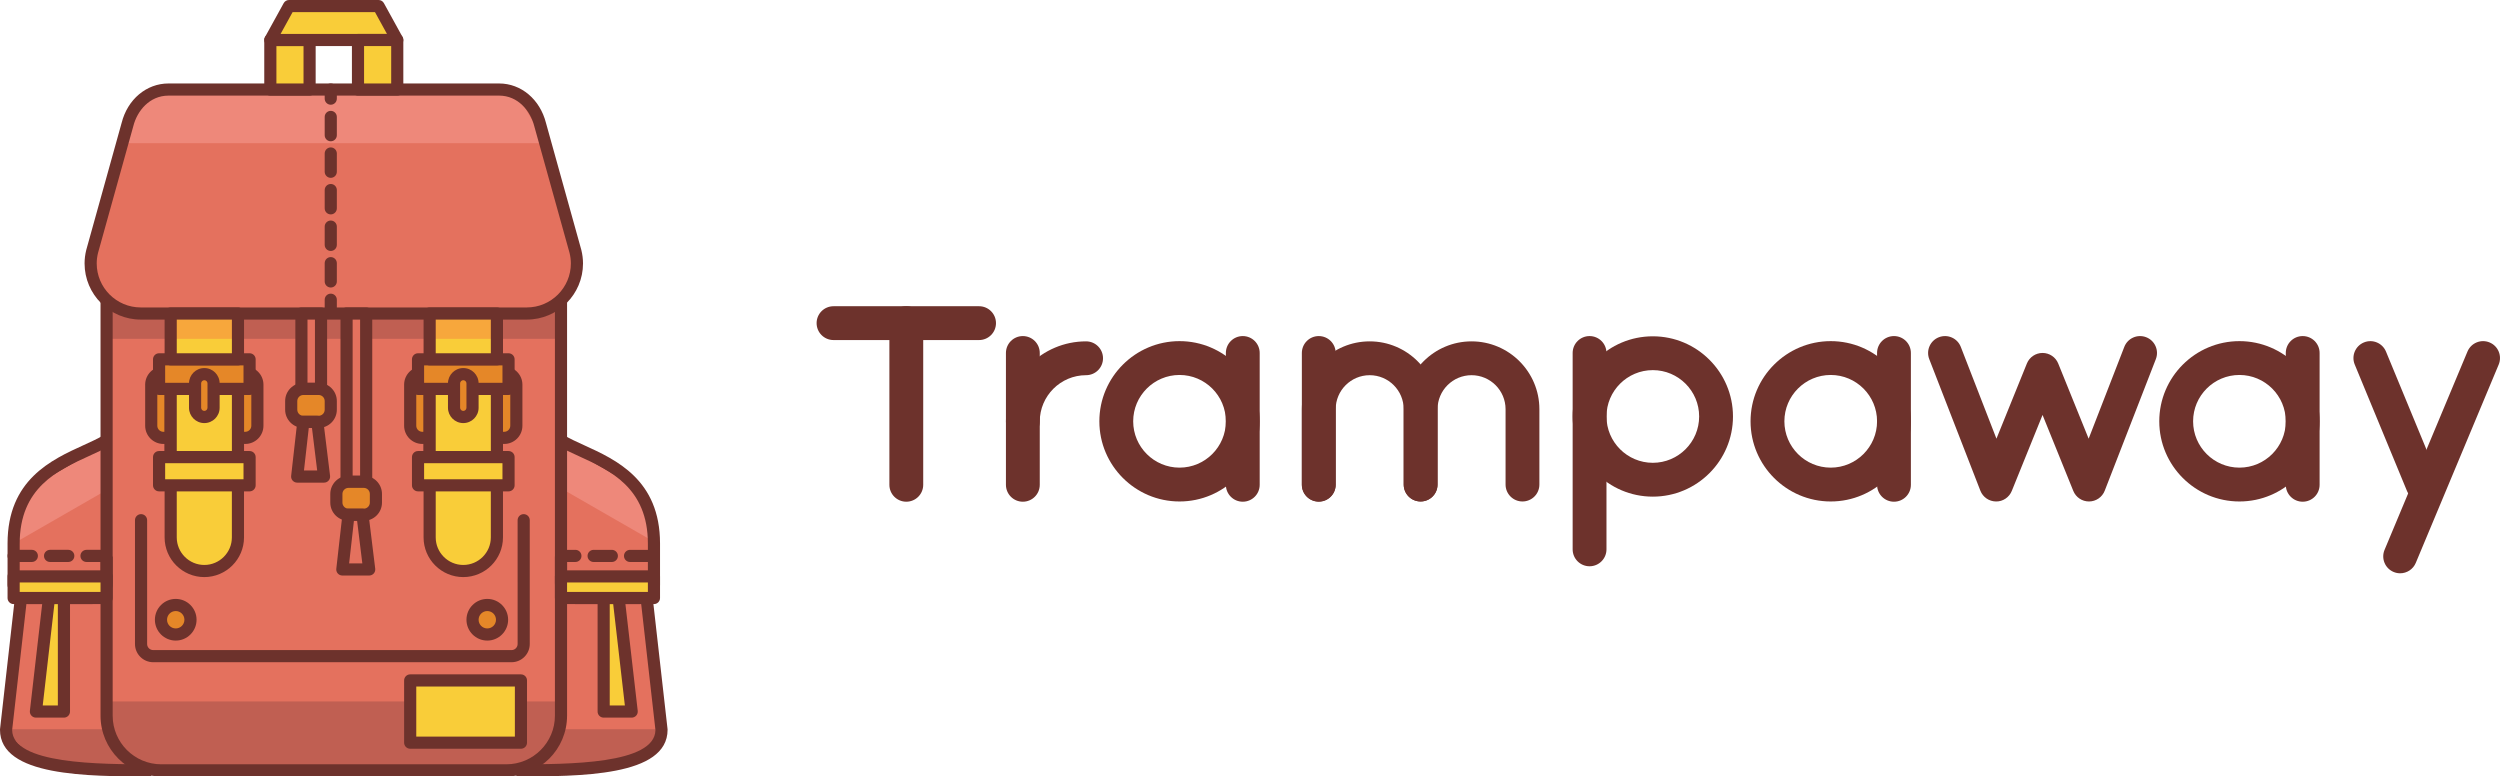 <?xml version="1.0" encoding="utf-8"?>
<!-- Generator: Adobe Illustrator 16.0.0, SVG Export Plug-In . SVG Version: 6.00 Build 0)  -->
<!DOCTYPE svg PUBLIC "-//W3C//DTD SVG 1.1//EN" "http://www.w3.org/Graphics/SVG/1.1/DTD/svg11.dtd">
<svg version="1.1" id="Warstwa_1" xmlns="http://www.w3.org/2000/svg" xmlns:xlink="http://www.w3.org/1999/xlink" x="0px" y="0px"
	 width="314.096px" height="97.551px" viewBox="0 0 314.096 97.551" enable-background="new 0 0 314.096 97.551"
	 xml:space="preserve">
<polygon fill="#E4715E" points="66.597,57.43 59.368,92.892 67.278,96.789 73.507,96.789 80.034,95.284 82.799,93.08 82.799,88.885 
	81.343,76.008 82.167,74.4 82.167,68.284 81.238,63.413 79.073,60.292 71.092,55.68 "/>
<polygon fill="#E4715E" points="4.805,60.292 2.64,63.413 1.712,68.285 1.712,74.4 2.535,76.008 1.079,88.885 1.079,93.08 
	3.844,95.285 10.371,96.789 16.599,96.789 24.51,92.892 17.281,57.43 12.786,55.68 "/>
<polygon fill="#EE887A" points="15.362,54.25 4.805,60.292 1.712,65.292 1.712,68.285 13.92,61.267 "/>
<polygon fill="#EE887A" points="68.9,54.25 79.457,60.292 82.55,65.292 82.55,68.285 70.342,61.267 "/>
<path fill="#6D322C" d="M4.014,94.932L1.46,92.896l-0.001-3.968l1.468-12.992l-0.834-1.628l-0.006-5.953L3,63.564l2.07-2.986
	l7.749-4.475l4.131,1.607l7.127,34.97l-7.565,3.726h-6.097L4.014,94.932z M4.614,59.961l-2.288,3.234l-0.995,5.088v6.208
	l0.812,1.587L0.698,88.885v4.378l2.908,2.318l6.679,1.578l6.403,0.011l8.254-4.066l-7.329-35.955l-4.858-1.89L4.614,59.961z"/>
<path fill="#6D322C" d="M59.8,92.678l7.129-34.968l4.131-1.608l7.749,4.477l2.07,2.984l0.905,4.722v6.023l-0.833,1.628l1.466,12.949
	v4.01l-2.553,2.037l-6.401,1.475h-6.096L59.8,92.678z M66.264,57.149l-7.33,35.954l8.256,4.066h6.36l6.569-1.513l3.061-2.395
	l-0.002-4.42L81.735,76.08l0.812-1.587l-0.006-6.279l-0.928-4.872l-2.226-3.267l-8.263-4.816L66.264,57.149z"/>
<g>
	<defs>
		<rect id="SVGID_1_" y="0" width="314.096" height="97.551"/>
	</defs>
	<clipPath id="SVGID_2_">
		<use xlink:href="#SVGID_1_"  overflow="visible"/>
	</clipPath>
	<path clip-path="url(#SVGID_2_)" fill="#E4715E" d="M63.615,25.32H45.281h-6.687H20.26c-3.777,0-6.867,3.09-6.867,6.867v57.734
		c0,3.776,3.09,6.867,6.867,6.867h18.334h6.687h18.334c3.777,0,6.867-3.091,6.867-6.867V32.187
		C70.482,28.41,67.392,25.32,63.615,25.32"/>
	<rect x="13.393" y="36.894" clip-path="url(#SVGID_2_)" fill="#C05F52" width="56.964" height="5.675"/>
	<rect x="13.393" y="88.126" clip-path="url(#SVGID_2_)" fill="#C05F52" width="56.964" height="8.782"/>
	<polygon clip-path="url(#SVGID_2_)" fill="#C05F52" points="15.362,96.909 4.511,95.796 0.649,91.618 13.92,91.618 	"/>
	<polygon clip-path="url(#SVGID_2_)" fill="#C05F52" points="68.965,96.909 79.816,95.796 83.679,91.618 70.408,91.618 	"/>
	<path clip-path="url(#SVGID_2_)" fill="#6D322C" d="M63.615,97.551H20.26c-4.207,0-7.63-3.423-7.63-7.63V32.187
		c0-4.207,3.423-7.63,7.63-7.63h43.355c4.207,0,7.63,3.423,7.63,7.63v57.734C71.245,94.128,67.822,97.551,63.615,97.551
		 M20.26,26.083c-3.366,0-6.104,2.738-6.104,6.104v57.734c0,3.365,2.738,6.104,6.104,6.104h43.355c3.366,0,6.104-2.738,6.104-6.104
		V32.187c0-3.366-2.738-6.104-6.104-6.104H20.26z"/>
	<path clip-path="url(#SVGID_2_)" fill="#E4715E" d="M72.295,31.582l-4.439-15.946c-0.614-2.414-2.551-4.385-5.15-4.385H48.92
		H34.954H21.167c-2.598,0-4.536,1.971-5.15,4.385l-4.439,15.946c-0.12,0.486-0.191,0.991-0.191,1.513
		c0,3.477,2.819,6.295,6.295,6.295h17.271H48.92h17.271c3.477,0,6.295-2.818,6.295-6.295C72.487,32.573,72.416,32.067,72.295,31.582
		"/>
	<polygon clip-path="url(#SVGID_2_)" fill="#EE887A" points="68.512,17.992 15.362,17.992 17.257,13.158 19.986,11.25 64.655,11.25 
			"/>
	<path clip-path="url(#SVGID_2_)" fill="#6D322C" d="M66.191,40.152H17.682c-3.891,0-7.057-3.166-7.057-7.057
		c0-0.554,0.071-1.125,0.213-1.696l4.445-15.968c0.749-2.95,3.115-4.944,5.885-4.944h41.539c2.768,0,5.135,1.994,5.889,4.961
		l4.434,15.929c0.002,0.007,0.004,0.014,0.006,0.022c0.141,0.571,0.213,1.142,0.213,1.696C73.25,36.986,70.083,40.152,66.191,40.152
		 M21.168,12.013c-2.378,0-3.929,1.914-4.411,3.81l-4.444,15.963c-0.106,0.431-0.162,0.879-0.162,1.309
		c0,3.05,2.481,5.531,5.531,5.531h48.509c3.051,0,5.532-2.481,5.532-5.531c0-0.427-0.056-0.871-0.166-1.32L67.121,15.84
		c-0.486-1.913-2.037-3.827-4.414-3.827H21.168z"/>
	<rect x="33.964" y="5.023" clip-path="url(#SVGID_2_)" fill="#F9CD39" width="4.933" height="6.227"/>
	<path clip-path="url(#SVGID_2_)" fill="#6D322C" d="M38.896,12.013h-4.932c-0.422,0-0.763-0.342-0.763-0.763V5.024
		c0-0.422,0.341-0.763,0.763-0.763h4.932c0.422,0,0.763,0.341,0.763,0.763v6.226C39.659,11.671,39.318,12.013,38.896,12.013
		 M34.727,10.487h3.407v-4.7h-3.407V10.487z"/>
	<polygon clip-path="url(#SVGID_2_)" fill="#F9CD39" points="47.564,0.763 42.365,0.763 41.51,0.763 36.31,0.763 33.963,5.024 
		41.51,5.024 42.365,5.024 49.911,5.024 	"/>
	<path clip-path="url(#SVGID_2_)" fill="#6D322C" d="M49.91,5.787H33.964c-0.27,0-0.52-0.143-0.657-0.375
		c-0.138-0.232-0.142-0.52-0.012-0.756l2.347-4.261C35.776,0.151,36.032,0,36.31,0h11.255c0.278,0,0.534,0.151,0.668,0.395
		l2.346,4.261c0.13,0.236,0.126,0.524-0.011,0.756C50.43,5.644,50.18,5.787,49.91,5.787 M35.255,4.261h13.364l-1.505-2.735H36.761
		L35.255,4.261z"/>
	<rect x="44.978" y="5.023" clip-path="url(#SVGID_2_)" fill="#F9CD39" width="4.933" height="6.227"/>
	<path clip-path="url(#SVGID_2_)" fill="#6D322C" d="M49.91,12.013h-4.932c-0.422,0-0.763-0.342-0.763-0.763V5.024
		c0-0.422,0.341-0.763,0.763-0.763h4.932c0.422,0,0.763,0.341,0.763,0.763v6.226C50.673,11.671,50.332,12.013,49.91,12.013
		 M45.741,10.487h3.407v-4.7h-3.407V10.487z"/>
	<path clip-path="url(#SVGID_2_)" fill="#F9CD39" d="M25.669,71.742L25.669,71.742c-2.324,0-4.225-1.901-4.225-4.226V53.915
		c0-2.323,1.901-4.225,4.225-4.225c2.324,0,4.225,1.901,4.225,4.225v13.602C29.895,69.84,27.994,71.742,25.669,71.742"/>
	<path clip-path="url(#SVGID_2_)" fill="#6D322C" d="M25.669,72.504c-2.75,0-4.988-2.237-4.988-4.987V53.915
		c0-2.75,2.238-4.988,4.988-4.988s4.988,2.238,4.988,4.988v13.603C30.657,70.267,28.419,72.504,25.669,72.504 M25.669,50.453
		c-1.909,0-3.462,1.554-3.462,3.462v13.603c0,1.909,1.553,3.462,3.462,3.462s3.462-1.553,3.462-3.462V53.915
		C29.131,52.006,27.579,50.453,25.669,50.453"/>
	<path clip-path="url(#SVGID_2_)" fill="#E58728" d="M30.812,46.802h-0.914v8.176c0,0.012-0.003,0.024-0.004,0.036h0.918
		c0.839,0,1.526-0.688,1.526-1.526v-5.16C32.338,47.489,31.651,46.802,30.812,46.802"/>
	<path clip-path="url(#SVGID_2_)" fill="#6D322C" d="M30.812,55.777h-0.918c-0.211,0-0.412-0.087-0.556-0.241
		c-0.144-0.153-0.219-0.36-0.205-0.57c0.001-0.007,0.001-0.016,0.002-0.025v-8.138c0-0.421,0.341-0.763,0.763-0.763h0.914
		c1.262,0,2.289,1.027,2.289,2.289v5.16C33.101,54.75,32.074,55.777,30.812,55.777 M30.661,54.25h0.151
		c0.421,0,0.763-0.342,0.763-0.763v-5.16c0-0.42-0.342-0.763-0.763-0.763h-0.151V54.25z"/>
	<path clip-path="url(#SVGID_2_)" fill="#E58728" d="M20.527,55.014h0.914v-8.176c0-0.012,0.003-0.024,0.004-0.036h-0.918
		c-0.839,0-1.526,0.687-1.526,1.526v5.16C19.001,54.327,19.688,55.014,20.527,55.014"/>
	<path clip-path="url(#SVGID_2_)" fill="#6D322C" d="M21.441,55.777h-0.914c-1.262,0-2.289-1.027-2.289-2.289v-5.16
		c0-1.262,1.027-2.289,2.289-2.289h0.918c0.21,0,0.411,0.087,0.556,0.24c0.144,0.153,0.218,0.359,0.205,0.569
		c0,0.008-0.001,0.018-0.002,0.028v8.138C22.204,55.435,21.863,55.777,21.441,55.777 M20.527,47.565
		c-0.421,0-0.763,0.342-0.763,0.763v5.16c0,0.42,0.342,0.763,0.763,0.763h0.151v-6.686H20.527z"/>
	<rect x="21.444" y="48.862" clip-path="url(#SVGID_2_)" fill="#F9CD39" width="8.454" height="8.568"/>
	<path clip-path="url(#SVGID_2_)" fill="#6D322C" d="M29.898,58.193h-8.453c-0.422,0-0.763-0.342-0.763-0.763v-8.569
		c0-0.421,0.341-0.763,0.763-0.763h8.453c0.422,0,0.763,0.342,0.763,0.763v8.569C30.661,57.851,30.32,58.193,29.898,58.193
		 M22.208,56.667h6.927v-7.042h-6.927V56.667z"/>
	<rect x="19.986" y="57.43" clip-path="url(#SVGID_2_)" fill="#F9CD39" width="11.371" height="3.543"/>
	<path clip-path="url(#SVGID_2_)" fill="#6D322C" d="M31.357,61.736H19.986c-0.422,0-0.763-0.342-0.763-0.763V57.43
		c0-0.422,0.341-0.763,0.763-0.763h11.371c0.421,0,0.763,0.341,0.763,0.763v3.543C32.12,61.394,31.778,61.736,31.357,61.736
		 M20.749,60.21h9.845v-2.018h-9.845V60.21z"/>
	<rect x="19.986" y="45.146" clip-path="url(#SVGID_2_)" fill="#E58728" width="11.371" height="3.716"/>
	<path clip-path="url(#SVGID_2_)" fill="#6D322C" d="M31.357,49.625H19.986c-0.422,0-0.763-0.341-0.763-0.763v-3.716
		c0-0.421,0.341-0.763,0.763-0.763h11.371c0.421,0,0.763,0.342,0.763,0.763v3.716C32.12,49.283,31.778,49.625,31.357,49.625
		 M20.749,48.098h9.845v-2.19h-9.845V48.098z"/>
	<path clip-path="url(#SVGID_2_)" fill="#E58728" d="M25.671,52.392L25.671,52.392c-0.639,0-1.161-0.522-1.161-1.161v-3.066
		c0-0.639,0.522-1.161,1.161-1.161c0.639,0,1.161,0.522,1.161,1.161v3.066C26.833,51.87,26.31,52.392,25.671,52.392"/>
	<path clip-path="url(#SVGID_2_)" fill="#6D322C" d="M25.671,53.156c-1.061,0-1.925-0.864-1.925-1.925v-3.066
		c0-1.061,0.864-1.924,1.925-1.924c1.061,0,1.924,0.863,1.924,1.924v3.066C27.596,52.292,26.732,53.156,25.671,53.156
		 M25.671,47.767c-0.216,0-0.399,0.183-0.399,0.398v3.066c0,0.216,0.183,0.398,0.399,0.398c0.215,0,0.398-0.183,0.398-0.398v-3.066
		C26.07,47.95,25.887,47.767,25.671,47.767"/>
	<rect x="21.444" y="39.389" clip-path="url(#SVGID_2_)" fill="#F9CD39" width="8.454" height="5.756"/>
	<rect x="21.444" y="39.389" clip-path="url(#SVGID_2_)" fill="#F7A73C" width="8.454" height="3.18"/>
	<path clip-path="url(#SVGID_2_)" fill="#6D322C" d="M29.898,45.908h-8.453c-0.422,0-0.763-0.341-0.763-0.763v-5.756
		c0-0.421,0.341-0.763,0.763-0.763h8.453c0.422,0,0.763,0.342,0.763,0.763v5.756C30.661,45.567,30.32,45.908,29.898,45.908
		 M22.208,44.382h6.927v-4.23h-6.927V44.382z"/>
	<path clip-path="url(#SVGID_2_)" fill="#F9CD39" d="M58.205,71.742L58.205,71.742c-2.324,0-4.225-1.901-4.225-4.226V53.915
		c0-2.323,1.901-4.225,4.225-4.225c2.324,0,4.225,1.901,4.225,4.225v13.602C62.43,69.84,60.529,71.742,58.205,71.742"/>
	<path clip-path="url(#SVGID_2_)" fill="#6D322C" d="M58.205,72.504c-2.75,0-4.988-2.237-4.988-4.987V53.915
		c0-2.75,2.238-4.988,4.988-4.988s4.988,2.238,4.988,4.988v13.603C63.193,70.267,60.955,72.504,58.205,72.504 M58.205,50.453
		c-1.909,0-3.462,1.554-3.462,3.462v13.603c0,1.909,1.553,3.462,3.462,3.462c1.909,0,3.462-1.553,3.462-3.462V53.915
		C61.667,52.006,60.114,50.453,58.205,50.453"/>
	<path clip-path="url(#SVGID_2_)" fill="#E58728" d="M63.348,46.802h-0.914v8.176c0,0.012-0.003,0.024-0.004,0.036h0.918
		c0.839,0,1.526-0.688,1.526-1.526v-5.16C64.874,47.489,64.187,46.802,63.348,46.802"/>
	<path clip-path="url(#SVGID_2_)" fill="#6D322C" d="M63.347,55.777h-0.918c-0.211,0-0.412-0.087-0.556-0.241
		c-0.144-0.153-0.219-0.36-0.205-0.57c0.001-0.007,0.001-0.016,0.002-0.025v-8.138c0-0.421,0.341-0.763,0.763-0.763h0.914
		c1.262,0,2.289,1.027,2.289,2.289v5.16C65.636,54.75,64.609,55.777,63.347,55.777 M63.196,54.25h0.151
		c0.421,0,0.763-0.342,0.763-0.763v-5.16c0-0.42-0.342-0.763-0.763-0.763h-0.151V54.25z"/>
	<path clip-path="url(#SVGID_2_)" fill="#E58728" d="M53.063,55.014h0.914v-8.176c0-0.012,0.003-0.024,0.004-0.036h-0.918
		c-0.839,0-1.526,0.687-1.526,1.526v5.16C51.537,54.327,52.224,55.014,53.063,55.014"/>
	<path clip-path="url(#SVGID_2_)" fill="#6D322C" d="M53.976,55.777h-0.914c-1.262,0-2.289-1.027-2.289-2.289v-5.16
		c0-1.262,1.027-2.289,2.289-2.289h0.918c0.21,0,0.411,0.087,0.556,0.24c0.144,0.153,0.218,0.359,0.205,0.569
		c0,0.008-0.001,0.018-0.002,0.028v8.138C54.739,55.435,54.398,55.777,53.976,55.777 M53.062,47.565
		c-0.421,0-0.763,0.342-0.763,0.763v5.16c0,0.42,0.342,0.763,0.763,0.763h0.151v-6.686H53.062z"/>
	<rect x="53.98" y="48.862" clip-path="url(#SVGID_2_)" fill="#F9CD39" width="8.454" height="8.568"/>
	<path clip-path="url(#SVGID_2_)" fill="#6D322C" d="M62.433,58.193H53.98c-0.422,0-0.763-0.342-0.763-0.763v-8.569
		c0-0.421,0.341-0.763,0.763-0.763h8.453c0.422,0,0.763,0.342,0.763,0.763v8.569C63.196,57.851,62.855,58.193,62.433,58.193
		 M54.743,56.667h6.927v-7.042h-6.927V56.667z"/>
	<rect x="52.521" y="57.43" clip-path="url(#SVGID_2_)" fill="#F9CD39" width="11.371" height="3.543"/>
	<path clip-path="url(#SVGID_2_)" fill="#6D322C" d="M63.892,61.736H52.521c-0.421,0-0.763-0.342-0.763-0.763V57.43
		c0-0.422,0.342-0.763,0.763-0.763h11.371c0.422,0,0.763,0.341,0.763,0.763v3.543C64.655,61.394,64.314,61.736,63.892,61.736
		 M53.284,60.21h9.845v-2.018h-9.845V60.21z"/>
	<rect x="52.521" y="45.146" clip-path="url(#SVGID_2_)" fill="#E58728" width="11.371" height="3.716"/>
	<path clip-path="url(#SVGID_2_)" fill="#6D322C" d="M63.892,49.625H52.521c-0.421,0-0.763-0.341-0.763-0.763v-3.716
		c0-0.421,0.342-0.763,0.763-0.763h11.371c0.422,0,0.763,0.342,0.763,0.763v3.716C64.655,49.283,64.314,49.625,63.892,49.625
		 M53.284,48.098h9.845v-2.19h-9.845V48.098z"/>
	<path clip-path="url(#SVGID_2_)" fill="#E58728" d="M58.207,52.392L58.207,52.392c-0.639,0-1.161-0.522-1.161-1.161v-3.066
		c0-0.639,0.522-1.161,1.161-1.161c0.639,0,1.161,0.522,1.161,1.161v3.066C59.368,51.87,58.846,52.392,58.207,52.392"/>
	<path clip-path="url(#SVGID_2_)" fill="#6D322C" d="M58.207,53.156c-1.061,0-1.925-0.864-1.925-1.925v-3.066
		c0-1.061,0.864-1.924,1.925-1.924s1.924,0.863,1.924,1.924v3.066C60.131,52.292,59.268,53.156,58.207,53.156 M58.207,47.767
		c-0.216,0-0.399,0.183-0.399,0.398v3.066c0,0.216,0.183,0.398,0.399,0.398c0.215,0,0.398-0.183,0.398-0.398v-3.066
		C58.605,47.95,58.422,47.767,58.207,47.767"/>
	<rect x="53.98" y="39.389" clip-path="url(#SVGID_2_)" fill="#F9CD39" width="8.454" height="5.756"/>
	<rect x="53.98" y="39.389" clip-path="url(#SVGID_2_)" fill="#F7A73C" width="8.454" height="3.18"/>
	<path clip-path="url(#SVGID_2_)" fill="#6D322C" d="M62.433,45.908H53.98c-0.422,0-0.763-0.341-0.763-0.763v-5.756
		c0-0.421,0.341-0.763,0.763-0.763h8.453c0.422,0,0.763,0.342,0.763,0.763v5.756C63.196,45.567,62.855,45.908,62.433,45.908
		 M54.743,44.382h6.927v-4.23h-6.927V44.382z"/>
	<path clip-path="url(#SVGID_2_)" fill="#6D322C" d="M11.495,75.897H3.609c-1.27,0-2.336-0.895-2.599-2.089
		c-0.039-0.092-0.061-0.194-0.061-0.301v-5.224c0-8.007,5.518-10.519,9.547-12.354c0.933-0.424,1.815-0.826,2.501-1.242l0.791,1.304
		c-0.763,0.465-1.684,0.884-2.659,1.327c-3.856,1.756-8.654,3.94-8.654,10.965v4.952c0,0.626,0.508,1.136,1.134,1.136h7.885
		c0.626,0,1.136-0.51,1.136-1.136v-3.314h1.525v3.314C14.156,74.704,12.962,75.897,11.495,75.897"/>
	<path clip-path="url(#SVGID_2_)" fill="#6D322C" d="M19.001,97.551c-8.019,0-19.001,0-19.001-5.868
		c0-0.029,0.002-0.057,0.005-0.086l1.871-16.549l1.517,0.172L1.526,91.723c0.068,4.302,10.96,4.302,17.475,4.302V97.551z"/>
	<polygon clip-path="url(#SVGID_2_)" fill="#F9CD39" points="8.031,89.399 4.511,89.399 6.154,75.134 8.031,75.134 	"/>
	<path clip-path="url(#SVGID_2_)" fill="#6D322C" d="M8.032,90.162h-3.52c-0.218,0-0.425-0.093-0.569-0.255
		c-0.146-0.163-0.214-0.379-0.189-0.596l1.642-14.264c0.044-0.386,0.371-0.676,0.758-0.676h1.878c0.421,0,0.763,0.341,0.763,0.763
		v14.265C8.795,89.82,8.453,90.162,8.032,90.162 M5.368,88.635h1.901V75.898H6.833L5.368,88.635z"/>
	<rect x="1.712" y="72.417" clip-path="url(#SVGID_2_)" fill="#F9CD39" width="11.681" height="2.717"/>
	<path clip-path="url(#SVGID_2_)" fill="#6D322C" d="M13.393,75.897H1.712c-0.421,0-0.763-0.342-0.763-0.763v-2.717
		c0-0.421,0.342-0.764,0.763-0.764h11.681c0.422,0,0.763,0.343,0.763,0.764v2.717C14.156,75.555,13.815,75.897,13.393,75.897
		 M2.475,74.372H12.63V73.18H2.475V74.372z"/>
	<path clip-path="url(#SVGID_2_)" fill="#6D322C" d="M80.264,75.897h-7.885c-1.467,0-2.66-1.193-2.66-2.661v-3.314h1.526v3.314
		c0,0.626,0.508,1.136,1.134,1.136h7.885c0.626,0,1.135-0.51,1.135-1.136v-4.952c0-7.024-4.799-9.209-8.654-10.965
		c-0.975-0.443-1.896-0.862-2.659-1.327l0.791-1.304c0.686,0.416,1.568,0.818,2.501,1.242c4.029,1.835,9.547,4.347,9.547,12.354
		v5.224c0,0.106-0.023,0.209-0.062,0.301C82.6,75.002,81.534,75.897,80.264,75.897"/>
	<path clip-path="url(#SVGID_2_)" fill="#6D322C" d="M64.874,97.551v-1.526c6.515,0,17.407,0,17.475-4.302L80.481,75.22l1.517-0.172
		l1.871,16.549c0.003,0.029,0.005,0.057,0.005,0.086C83.875,97.551,72.893,97.551,64.874,97.551"/>
	<polygon clip-path="url(#SVGID_2_)" fill="#F9CD39" points="75.843,89.399 79.363,89.399 77.72,75.134 75.843,75.134 	"/>
	<path clip-path="url(#SVGID_2_)" fill="#6D322C" d="M79.364,90.162h-3.52c-0.422,0-0.763-0.342-0.763-0.763V75.134
		c0-0.422,0.341-0.763,0.763-0.763h1.877c0.387,0,0.714,0.29,0.758,0.676l1.643,14.264c0.025,0.217-0.044,0.433-0.189,0.596
		C79.789,90.069,79.581,90.162,79.364,90.162 M76.606,88.635h1.901l-1.467-12.737h-0.434V88.635z"/>
	<rect x="70.482" y="72.417" clip-path="url(#SVGID_2_)" fill="#F9CD39" width="11.681" height="2.717"/>
	<path clip-path="url(#SVGID_2_)" fill="#6D322C" d="M82.162,75.897h-11.68c-0.422,0-0.763-0.342-0.763-0.763v-2.717
		c0-0.421,0.341-0.764,0.763-0.764h11.68c0.422,0,0.763,0.343,0.763,0.764v2.717C82.925,75.555,82.584,75.897,82.162,75.897
		 M71.245,74.372h10.154V73.18H71.245V74.372z"/>
	<path clip-path="url(#SVGID_2_)" fill="#6D322C" d="M64.269,83.2H19.247c-1.262,0-2.289-1.026-2.289-2.289V65.358
		c0-0.422,0.341-0.763,0.763-0.763c0.422,0,0.763,0.341,0.763,0.763v15.553c0,0.421,0.342,0.764,0.763,0.764h45.022
		c0.421,0,0.763-0.343,0.763-0.764V65.358c0-0.422,0.341-0.763,0.763-0.763s0.763,0.341,0.763,0.763v15.553
		C66.558,82.173,65.53,83.2,64.269,83.2"/>
	<rect x="43.583" y="39.392" clip-path="url(#SVGID_2_)" fill="#E4715E" width="2.383" height="9.115"/>
	<path clip-path="url(#SVGID_2_)" fill="#E58728" d="M23.933,77.863c0,1.025-0.831,1.855-1.855,1.855
		c-1.025,0-1.855-0.83-1.855-1.855c0-1.024,0.83-1.854,1.855-1.854C23.103,76.008,23.933,76.838,23.933,77.863"/>
	<path clip-path="url(#SVGID_2_)" fill="#6D322C" d="M22.078,80.482c-1.444,0-2.618-1.175-2.618-2.619
		c0-1.443,1.174-2.618,2.618-2.618c1.444,0,2.618,1.175,2.618,2.618C24.696,79.307,23.522,80.482,22.078,80.482 M22.078,76.771
		c-0.602,0-1.092,0.49-1.092,1.092c0,0.604,0.49,1.093,1.092,1.093s1.092-0.489,1.092-1.093
		C23.17,77.261,22.68,76.771,22.078,76.771"/>
	<path clip-path="url(#SVGID_2_)" fill="#E58728" d="M63.079,77.863c0,1.025-0.831,1.855-1.855,1.855
		c-1.025,0-1.855-0.83-1.855-1.855c0-1.024,0.83-1.854,1.855-1.854C62.248,76.008,63.079,76.838,63.079,77.863"/>
	<path clip-path="url(#SVGID_2_)" fill="#6D322C" d="M61.223,80.482c-1.444,0-2.618-1.175-2.618-2.619
		c0-1.443,1.174-2.618,2.618-2.618c1.444,0,2.618,1.175,2.618,2.618C63.841,79.307,62.667,80.482,61.223,80.482 M61.223,76.771
		c-0.602,0-1.092,0.49-1.092,1.092c0,0.604,0.49,1.093,1.092,1.093s1.092-0.489,1.092-1.093
		C62.315,77.261,61.825,76.771,61.223,76.771"/>
	<rect x="51.536" y="85.49" clip-path="url(#SVGID_2_)" fill="#F9CD39" width="13.914" height="7.818"/>
	<path clip-path="url(#SVGID_2_)" fill="#6D322C" d="M65.45,94.071H51.536c-0.421,0-0.763-0.342-0.763-0.763V85.49
		c0-0.423,0.342-0.764,0.763-0.764H65.45c0.422,0,0.763,0.341,0.763,0.764v7.818C66.213,93.729,65.872,94.071,65.45,94.071
		 M52.299,92.545h12.388v-6.293H52.299V92.545z"/>
	<path clip-path="url(#SVGID_2_)" fill="#6D322C" d="M46.006,61.296h-2.464c-0.422,0-0.763-0.342-0.763-0.763V39.389
		c0-0.421,0.341-0.763,0.763-0.763h2.464c0.422,0,0.763,0.342,0.763,0.763v21.145C46.769,60.955,46.428,61.296,46.006,61.296
		 M44.305,59.77h0.938V40.152h-0.938V59.77z"/>
	<path clip-path="url(#SVGID_2_)" fill="#E58728" d="M45.703,64.669h-1.917c-0.839,0-1.526-0.687-1.526-1.525V62.06
		c0-0.84,0.687-1.526,1.526-1.526h1.917c0.839,0,1.526,0.687,1.526,1.526v1.084C47.229,63.983,46.542,64.669,45.703,64.669"/>
	<rect x="37.941" y="39.392" clip-path="url(#SVGID_2_)" fill="#E4715E" width="2.383" height="9.115"/>
	<path clip-path="url(#SVGID_2_)" fill="#6D322C" d="M45.703,65.432h-1.917c-1.262,0-2.289-1.025-2.289-2.289v-1.084
		c0-1.262,1.027-2.289,2.289-2.289h1.917c1.262,0,2.289,1.027,2.289,2.289v1.084C47.992,64.407,46.965,65.432,45.703,65.432
		 M43.786,61.296c-0.421,0-0.763,0.342-0.763,0.763v1.084c0,0.421,0.342,0.764,0.763,0.764h1.917c0.421,0,0.763-0.343,0.763-0.764
		v-1.084c0-0.421-0.342-0.763-0.763-0.763H43.786z"/>
	<path clip-path="url(#SVGID_2_)" fill="#6D322C" d="M46.385,72.309H43.01c-0.217,0-0.424-0.093-0.569-0.254
		c-0.145-0.163-0.213-0.379-0.189-0.595l0.775-6.877c0.044-0.385,0.371-0.677,0.759-0.677h1.755c0.385,0,0.71,0.288,0.757,0.67
		l0.844,6.877c0.027,0.217-0.041,0.435-0.185,0.599C46.812,72.215,46.604,72.309,46.385,72.309 M43.864,70.784h1.659l-0.657-5.352
		h-0.398L43.864,70.784z"/>
	<path clip-path="url(#SVGID_2_)" fill="#6D322C" d="M40.334,49.625H37.87c-0.421,0-0.763-0.341-0.763-0.763v-9.472
		c0-0.421,0.342-0.763,0.763-0.763h2.464c0.421,0,0.763,0.342,0.763,0.763v9.472C41.097,49.283,40.755,49.625,40.334,49.625
		 M38.633,48.098h0.937v-7.946h-0.937V48.098z"/>
	<path clip-path="url(#SVGID_2_)" fill="#E58728" d="M40.031,52.999h-1.917c-0.839,0-1.526-0.688-1.526-1.526v-1.085
		c0-0.839,0.687-1.525,1.526-1.525h1.917c0.839,0,1.526,0.686,1.526,1.525v1.085C41.557,52.311,40.87,52.999,40.031,52.999"/>
	<path clip-path="url(#SVGID_2_)" fill="#6D322C" d="M40.031,53.761h-1.917c-1.262,0-2.289-1.026-2.289-2.288v-1.086
		c0-1.262,1.027-2.289,2.289-2.289h1.917c1.262,0,2.289,1.027,2.289,2.289v1.086C42.32,52.735,41.293,53.761,40.031,53.761
		 M38.114,49.625c-0.421,0-0.763,0.342-0.763,0.763v1.086c0,0.42,0.342,0.763,0.763,0.763h1.917c0.421,0,0.763-0.343,0.763-0.763
		v-1.086c0-0.421-0.342-0.763-0.763-0.763H38.114z"/>
	<path clip-path="url(#SVGID_2_)" fill="#6D322C" d="M40.712,60.638h-3.375c-0.217,0-0.424-0.093-0.569-0.254
		c-0.145-0.163-0.213-0.379-0.189-0.596l0.776-6.876c0.044-0.386,0.37-0.678,0.759-0.678h1.755c0.385,0,0.71,0.288,0.757,0.671
		l0.843,6.876c0.027,0.217-0.041,0.436-0.185,0.6C41.14,60.544,40.932,60.638,40.712,60.638 M38.191,59.112h1.659l-0.656-5.351
		h-0.399L38.191,59.112z"/>
	<path clip-path="url(#SVGID_2_)" fill="#6D322C" d="M41.557,13.158c-0.422,0-0.763-0.342-0.763-0.763V11.25
		c0-0.422,0.341-0.763,0.763-0.763s0.763,0.341,0.763,0.763v1.144C42.32,12.816,41.979,13.158,41.557,13.158"/>
	<path clip-path="url(#SVGID_2_)" fill="#6D322C" d="M41.557,36.124c-0.422,0-0.763-0.342-0.763-0.763v-2.297
		c0-0.421,0.341-0.763,0.763-0.763s0.763,0.342,0.763,0.763v2.297C42.32,35.782,41.979,36.124,41.557,36.124 M41.557,31.53
		c-0.422,0-0.763-0.341-0.763-0.762v-2.297c0-0.421,0.341-0.763,0.763-0.763s0.763,0.342,0.763,0.763v2.297
		C42.32,31.189,41.979,31.53,41.557,31.53 M41.557,26.937c-0.422,0-0.763-0.341-0.763-0.763v-2.296c0-0.422,0.341-0.763,0.763-0.763
		s0.763,0.341,0.763,0.763v2.296C42.32,26.596,41.979,26.937,41.557,26.937 M41.557,22.344c-0.422,0-0.763-0.341-0.763-0.763v-2.297
		c0-0.421,0.341-0.763,0.763-0.763s0.763,0.342,0.763,0.763v2.297C42.32,22.003,41.979,22.344,41.557,22.344 M41.557,17.751
		c-0.422,0-0.763-0.342-0.763-0.763v-2.297c0-0.421,0.341-0.763,0.763-0.763s0.763,0.342,0.763,0.763v2.297
		C42.32,17.409,41.979,17.751,41.557,17.751"/>
	<path clip-path="url(#SVGID_2_)" fill="#6D322C" d="M41.557,39.565c-0.422,0-0.763-0.342-0.763-0.763v-1.144
		c0-0.422,0.341-0.763,0.763-0.763s0.763,0.341,0.763,0.763v1.144C42.32,39.223,41.979,39.565,41.557,39.565"/>
	<path clip-path="url(#SVGID_2_)" fill="#6D322C" d="M13.157,70.607h-2.289c-0.422,0-0.763-0.342-0.763-0.763
		s0.341-0.764,0.763-0.764h2.289c0.421,0,0.763,0.343,0.763,0.764S13.578,70.607,13.157,70.607 M8.579,70.607H6.29
		c-0.422,0-0.763-0.342-0.763-0.763s0.341-0.764,0.763-0.764h2.289c0.422,0,0.763,0.343,0.763,0.764S9.001,70.607,8.579,70.607
		 M4.001,70.607H1.712c-0.422,0-0.763-0.342-0.763-0.763s0.341-0.764,0.763-0.764h2.289c0.422,0,0.763,0.343,0.763,0.764
		S4.423,70.607,4.001,70.607"/>
	<path clip-path="url(#SVGID_2_)" fill="#6D322C" d="M72.292,69.082h-1.935c0.151,0.488,0.191,1.017,0.112,1.525h1.823
		c0.422,0,0.763-0.342,0.763-0.763S72.714,69.082,72.292,69.082"/>
	<path clip-path="url(#SVGID_2_)" fill="#6D322C" d="M81.447,69.082h-2.289c-0.422,0-0.763,0.342-0.763,0.763
		s0.341,0.763,0.763,0.763h2.289c0.422,0,0.763-0.342,0.763-0.763S81.87,69.082,81.447,69.082"/>
	<path clip-path="url(#SVGID_2_)" fill="#6D322C" d="M76.87,69.082h-2.289c-0.422,0-0.763,0.342-0.763,0.763
		s0.341,0.763,0.763,0.763h2.289c0.422,0,0.763-0.342,0.763-0.763S77.292,69.082,76.87,69.082"/>
	<path clip-path="url(#SVGID_2_)" fill="#6D322C" d="M123.009,42.724h-18.286c-1.174,0-2.126-0.952-2.126-2.125
		c0-1.174,0.952-2.125,2.126-2.125h18.286c1.174,0,2.125,0.951,2.125,2.125C125.134,41.771,124.183,42.724,123.009,42.724"/>
	<path clip-path="url(#SVGID_2_)" fill="#6D322C" d="M113.866,63.034c-1.174,0-2.125-0.952-2.125-2.125V40.598
		c0-1.173,0.951-2.125,2.125-2.125s2.125,0.952,2.125,2.125v20.311C115.991,62.082,115.04,63.034,113.866,63.034"/>
	<path clip-path="url(#SVGID_2_)" fill="#6D322C" d="M128.509,63.034c-1.174,0-2.125-0.952-2.125-2.125v-16.56
		c0-1.174,0.951-2.125,2.125-2.125c1.174,0,2.125,0.951,2.125,2.125v16.56C130.634,62.082,129.684,63.034,128.509,63.034"/>
	<path clip-path="url(#SVGID_2_)" fill="#6D322C" d="M156.141,63.034c-1.174,0-2.125-0.952-2.125-2.125v-16.56
		c0-1.174,0.951-2.125,2.125-2.125s2.125,0.951,2.125,2.125v16.56C158.266,62.082,157.314,63.034,156.141,63.034"/>
	<path clip-path="url(#SVGID_2_)" fill="#6D322C" d="M165.688,63.034c-1.175,0-2.125-0.952-2.125-2.125v-16.56
		c0-1.174,0.95-2.125,2.125-2.125c1.174,0,2.125,0.951,2.125,2.125v16.56C167.813,62.082,166.861,63.034,165.688,63.034"/>
	<path clip-path="url(#SVGID_2_)" fill="#6D322C" d="M128.509,55.085c-1.174,0-2.125-0.952-2.125-2.125
		c0-5.554,4.518-10.072,10.072-10.072c1.174,0,2.125,0.951,2.125,2.125c0,1.173-0.951,2.125-2.125,2.125
		c-3.21,0-5.822,2.612-5.822,5.822C130.634,54.133,129.684,55.085,128.509,55.085"/>
	<path clip-path="url(#SVGID_2_)" fill="#6D322C" d="M148.194,63.004c-5.554,0-10.072-4.519-10.072-10.072
		s4.518-10.072,10.072-10.072c5.554,0,10.072,4.518,10.072,10.072S153.748,63.004,148.194,63.004 M148.194,47.11
		c-3.21,0-5.822,2.611-5.822,5.822c0,3.21,2.612,5.821,5.822,5.821s5.822-2.611,5.822-5.821
		C154.016,49.721,151.404,47.11,148.194,47.11"/>
	<path clip-path="url(#SVGID_2_)" fill="#6D322C" d="M237.956,63.034c-1.174,0-2.125-0.952-2.125-2.125v-16.56
		c0-1.174,0.951-2.125,2.125-2.125s2.125,0.951,2.125,2.125v16.56C240.081,62.082,239.13,63.034,237.956,63.034"/>
	<path clip-path="url(#SVGID_2_)" fill="#6D322C" d="M230.009,63.004c-5.554,0-10.072-4.519-10.072-10.072
		s4.519-10.072,10.072-10.072s10.072,4.518,10.072,10.072S235.563,63.004,230.009,63.004 M230.009,47.11
		c-3.21,0-5.822,2.611-5.822,5.822c0,3.21,2.612,5.821,5.822,5.821s5.822-2.611,5.822-5.821
		C235.831,49.721,233.219,47.11,230.009,47.11"/>
	<path clip-path="url(#SVGID_2_)" fill="#6D322C" d="M289.307,63.034c-1.174,0-2.125-0.952-2.125-2.125v-16.56
		c0-1.174,0.951-2.125,2.125-2.125c1.175,0,2.125,0.951,2.125,2.125v16.56C291.432,62.082,290.481,63.034,289.307,63.034"/>
	<path clip-path="url(#SVGID_2_)" fill="#6D322C" d="M281.36,63.004c-5.554,0-10.072-4.519-10.072-10.072
		s4.519-10.072,10.072-10.072s10.072,4.518,10.072,10.072S286.914,63.004,281.36,63.004 M281.36,47.11
		c-3.21,0-5.822,2.611-5.822,5.822c0,3.21,2.612,5.821,5.822,5.821s5.822-2.611,5.822-5.821
		C287.183,49.721,284.57,47.11,281.36,47.11"/>
	<path clip-path="url(#SVGID_2_)" fill="#6D322C" d="M199.71,71.145c-1.174,0-2.125-0.952-2.125-2.125V44.349
		c0-1.173,0.951-2.125,2.125-2.125s2.125,0.952,2.125,2.125V69.02C201.835,70.193,200.884,71.145,199.71,71.145"/>
	<path clip-path="url(#SVGID_2_)" fill="#6D322C" d="M207.657,62.397c-5.555,0-10.072-4.519-10.072-10.072
		c0-5.554,4.518-10.072,10.072-10.072c5.554,0,10.071,4.518,10.071,10.072C217.729,57.878,213.211,62.397,207.657,62.397
		 M207.657,46.502c-3.21,0-5.822,2.611-5.822,5.822c0,3.21,2.612,5.822,5.822,5.822s5.821-2.612,5.821-5.822
		C213.479,49.114,210.867,46.502,207.657,46.502"/>
	<path clip-path="url(#SVGID_2_)" fill="#6D322C" d="M178.484,63.004c-1.174,0-2.125-0.952-2.125-2.125v-9.467
		c0-2.356-1.917-4.273-4.273-4.273s-4.273,1.917-4.273,4.273v9.467c0,1.173-0.952,2.125-2.126,2.125
		c-1.173,0-2.125-0.952-2.125-2.125v-9.467c0-4.7,3.824-8.524,8.524-8.524s8.523,3.824,8.523,8.524v9.467
		C180.609,62.052,179.658,63.004,178.484,63.004"/>
	<path clip-path="url(#SVGID_2_)" fill="#6D322C" d="M191.282,63.004c-1.174,0-2.125-0.952-2.125-2.125v-9.467
		c0-2.356-1.918-4.273-4.274-4.273c-2.355,0-4.272,1.917-4.272,4.273v9.467c0,1.173-0.952,2.125-2.126,2.125
		c-1.173,0-2.125-0.952-2.125-2.125v-9.467c0-4.7,3.824-8.524,8.523-8.524c4.7,0,8.524,3.824,8.524,8.524v9.467
		C193.407,62.052,192.456,63.004,191.282,63.004"/>
	<path clip-path="url(#SVGID_2_)" fill="#6D322C" d="M262.455,63.004c-0.865,0-1.646-0.525-1.97-1.328l-3.863-9.544l-3.863,9.544
		c-0.327,0.808-1.123,1.349-1.983,1.328c-0.872-0.006-1.651-0.544-1.967-1.356l-6.422-16.53c-0.424-1.094,0.118-2.325,1.212-2.75
		c1.094-0.423,2.325,0.118,2.751,1.211l4.48,11.535l3.823-9.443c0.323-0.802,1.104-1.328,1.969-1.328
		c0.866,0,1.646,0.526,1.97,1.328l3.822,9.443l4.48-11.535c0.426-1.093,1.656-1.635,2.75-1.211c1.096,0.425,1.638,1.656,1.213,2.75
		l-6.422,16.53c-0.314,0.813-1.095,1.351-1.966,1.356H262.455z"/>
	<path clip-path="url(#SVGID_2_)" fill="#6D322C" d="M301.552,72.027c-0.273,0-0.551-0.053-0.819-0.165
		c-1.083-0.452-1.593-1.696-1.141-2.779l10.418-24.917c0.452-1.083,1.698-1.594,2.78-1.141c1.083,0.453,1.594,1.698,1.141,2.78
		l-10.417,24.917C303.173,71.537,302.383,72.027,301.552,72.027"/>
	<path clip-path="url(#SVGID_2_)" fill="#6D322C" d="M304.39,63.034c-0.835,0-1.626-0.495-1.965-1.313l-6.581-15.923
		c-0.447-1.084,0.068-2.327,1.153-2.775c1.085-0.449,2.328,0.067,2.776,1.152l6.579,15.922c0.449,1.085-0.067,2.328-1.151,2.775
		C304.935,62.982,304.66,63.034,304.39,63.034"/>
</g>
</svg>
